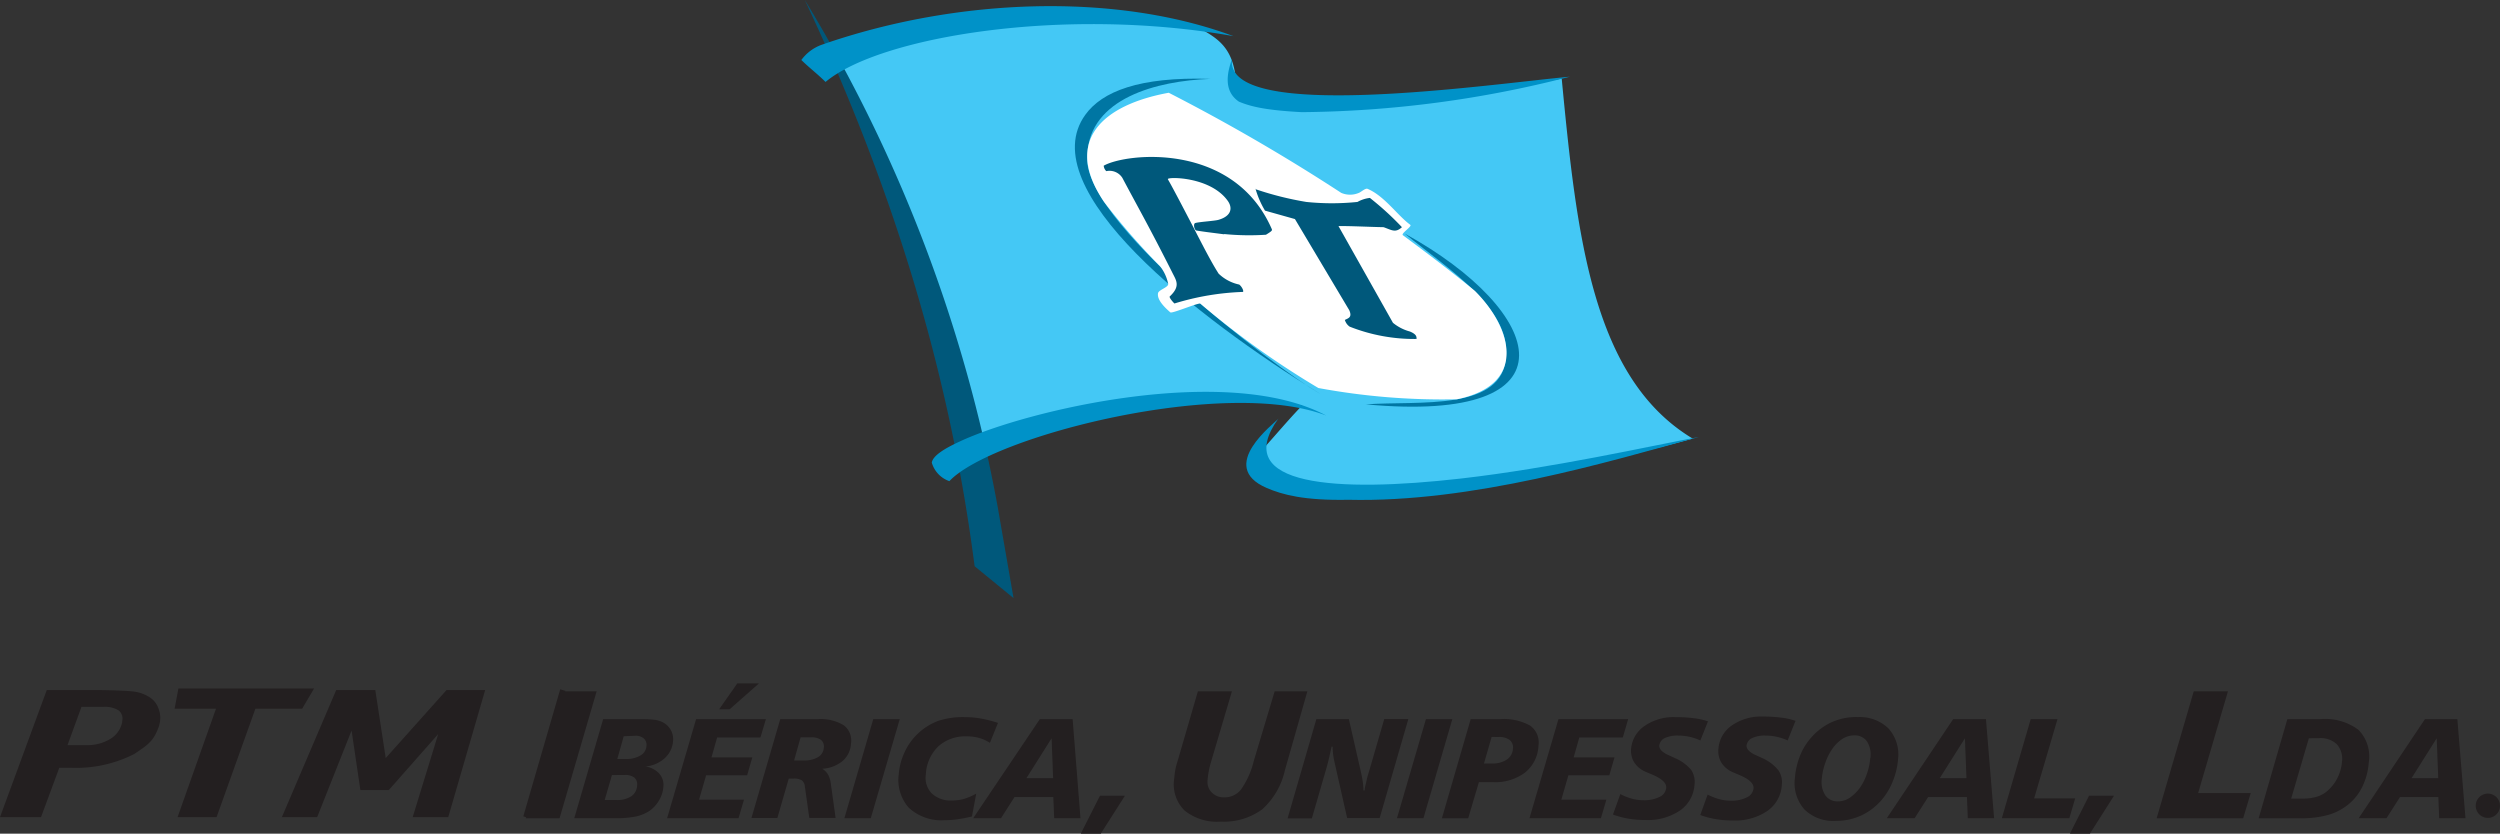 <svg xmlns="http://www.w3.org/2000/svg" viewBox="0 0 261.46 87.19"><rect x="0" y="0" width="261.46" height="87.19" fill="#333333" stroke="none"/><title>Recurso 3</title><g id="Capa_2" data-name="Capa 2"><g id="Layer_2" data-name="Layer 2"><path d="M86.87,5.23a223.42,223.42,0,0,1,14.9,42.66C112.66,43.76,124,41,136.2,42.39c-1.93,2-3.85,4.4-5.78,6.37,10.37,4.1,25.91,2.71,46.61-2.89-10.46-6.29-12.11-21-13.7-37.65-19.54,3.43-35.66,3.38-34.08,0-.39-3.5-2.09-4.36-4.52-5.64C111.28.41,99.06,1.77,86.87,5.23" style="fill:#44c8f5;fill-rule:evenodd"/><path d="M106,62.55l-4.07-3.33C99.26,38.53,93.19,19.18,84.17,0a155.85,155.85,0,0,1,20.17,53L106,62.55" style="fill:#00587b;fill-rule:evenodd"/><path d="M83.79,6.26c.95.92,1.6,1.38,2.55,2.31C92,3.83,111.33.63,129,3.78,116.77-.77,100.24-.28,86,4.66a4.52,4.52,0,0,0-2.18,1.6" style="fill:#0092c8;fill-rule:evenodd"/><path d="M97.45,48.38a2.89,2.89,0,0,0,1.84,1.94c4.46-4.75,28.87-10.92,39.41-6.86-10.37-5.53-31.35-.55-38.32,2.71-1.16.54-2.79,1.36-2.93,2.21" style="fill:#0092c8;fill-rule:evenodd"/><path d="M128.86,6.12c-1,6.82,27,2.66,35.33,1.9a115.77,115.77,0,0,1-28.06,3.71c-3.51-.19-5.21-.53-6.56-1.1-1.81-1.23-1.08-3.4-.71-4.51" style="fill:#0092c8;fill-rule:evenodd"/><path d="M133.7,43.77c-5.12,7.13,6.25,7.74,19.06,6.28,9.57-1.09,19.9-3.42,24.91-4.35-9.51,2.61-23.74,6.88-36.64,6.57-4.64.09-6.91-.53-8.56-1.24-5.27-2.27.87-6.78,1.24-7.26" style="fill:#0092c8;fill-rule:evenodd"/><path d="M146.91,24.43c4.52,3.69,11,7.71,10.6,12.79-.24,5.85-9.13,4.67-14.67,5.07,22.54,2.09,18.85-9.72,4.07-17.86" style="fill:#0076a3;fill-rule:evenodd"/><path d="M138,41.15c-4.76-2.78-25.17-18.24-24.28-25,.24-5.85,7.21-7.7,12.87-7.9C119.1,8,115.24,9.6,113.51,12c-5.63,7.77,11.64,21.22,24.5,29.15" style="fill:#0076a3;fill-rule:evenodd"/><path d="M122.23,9.7c-6.89,1.26-11.1,5-6.77,11.41a68.62,68.62,0,0,0,5.86,6.73,4.46,4.46,0,0,1,.85,1.83c.08.38-1,.63-1.06,1-.12.71.73,1.51,1.29,2,.18.15,3-1.06,3.14-.91a90.13,90.13,0,0,0,12.34,8.82,71.17,71.17,0,0,0,14.49,1.18c7.51-1.54,5.71-7.52,1.89-11.33-2.41-2-5.08-4-7.54-5.83-.24-.18,1-.92.77-1.09-1.36-1-2.68-3-4.46-3.76-.23-.1-.67.33-.91.42a2.33,2.33,0,0,1-1.85,0,199.33,199.33,0,0,0-18-10.45" style="fill:#fff;fill-rule:evenodd"/><path d="M128.06,24.48a26.86,26.86,0,0,0,4.34.07c.65-.4.67-.45.6-.61-4-9.14-15.22-7.95-17.57-6.61a.9.9,0,0,0,.27.57,1.59,1.59,0,0,1,1.68.7c1.59,3,2.86,5.21,5.27,10,.38.75.82,1.35-.32,2.41-.06.11.31.56.5.73A27.34,27.34,0,0,1,130,30.53c.1-.14-.17-.61-.4-.77a4.41,4.41,0,0,1-2.15-1.14c-.93-1.44-2.15-3.93-3.18-5.88-2-3.84-2-3.74-2.13-4s4.42-.31,6.26,2.26c.52.72.43,1.6-1,2-.43.11-1.92.2-2.38.32-.27.07-.1.76.11.79,1,.16,1.34.19,2.86.39" style="fill:#00587b"/><path d="M131.3,19.72a9.48,9.48,0,0,0,1,2.31l3.13.88,5.69,9.55c.31.73-.09.81-.47,1a1.3,1.3,0,0,0,.5.7,18.36,18.36,0,0,0,7,1.29c0-.24,0-.49-.7-.78a4.7,4.7,0,0,1-1.77-.91l-5.7-10.12c1.6,0,3.12.09,4.72.12.87.31,1.24.62,1.92,0a30.75,30.75,0,0,0-3.35-3.06,3.41,3.41,0,0,0-1.3.42,26,26,0,0,1-5.35,0,33.27,33.27,0,0,1-5.27-1.32" style="fill:#00587b;fill-rule:evenodd"/><path d="M16.66,75.85c-.57,1.66-1.13,2-2.61,3a13.34,13.34,0,0,1-6.55,1.45H6.2L4.29,85.46H0L4.89,72.17h5.27c.87,0,3.38.06,4,.18a4,4,0,0,1,1.56.62,2.27,2.27,0,0,1,.86,1.14,2.62,2.62,0,0,1,.06,1.75m-3.87-.41a1.09,1.09,0,0,0-.36-1.15,2.69,2.69,0,0,0-1.6-.37H8.52l-1.46,4h2a4.6,4.6,0,0,0,2.54-.69A2.61,2.61,0,0,0,12.79,75.44Z" style="fill:#231f20"/><polygon points="31.6 74.12 26.71 74.12 22.65 85.46 18.57 85.46 22.59 74.12 18.26 74.12 18.66 72 32.85 72 31.6 74.12" style="fill:#231f20"/><polygon points="46.88 85.46 43.16 85.46 45.83 76.77 40.66 82.63 37.69 82.63 36.77 76.4 33.17 85.46 29.48 85.46 35.16 72.17 39.25 72.17 40.34 79.28 46.7 72.17 50.74 72.17 46.88 85.46" style="fill:#231f20"/><path d="M63.08,75.21H67a11.72,11.72,0,0,1,1.37.06,2.67,2.67,0,0,1,.82.21,2.08,2.08,0,0,1,.94.82,2,2,0,0,1,.26,1.21,2.65,2.65,0,0,1-.89,1.8,3.39,3.39,0,0,1-2,.85,2.44,2.44,0,0,1,1.45.75,1.79,1.79,0,0,1,.43,1.38,3.22,3.22,0,0,1-.45,1.41,3.47,3.47,0,0,1-1,1.1,4.24,4.24,0,0,1-1.41.59,10.28,10.28,0,0,1-2.19.18H60.06ZM65.23,77l-.67,2.38h1A2.84,2.84,0,0,0,67,79a1.22,1.22,0,0,0,.61-1,.88.88,0,0,0-.28-.77,1.29,1.29,0,0,0-.9-.28ZM64,81.06l-.76,2.61h1.24a2.7,2.7,0,0,0,1.54-.39,1.42,1.42,0,0,0,.61-1.11.94.94,0,0,0-.28-.84,1.55,1.55,0,0,0-1-.28Z" style="fill:#231f20"/><path d="M77.11,71.47h2.27l-3.07,2.71H75.21ZM72.8,75.21h7.3l-.57,1.92H75l-.59,2.08h4.27l-.54,1.87H73.85l-.74,2.55h4.7l-.57,1.94H69.77Z" style="fill:#231f20"/><path d="M81.6,75.21h3.91a4.65,4.65,0,0,1,2.73.64A2,2,0,0,1,89,77.77a2.58,2.58,0,0,1-.89,1.83A3.68,3.68,0,0,1,86,80.4a1.89,1.89,0,0,1,.61.62,2.81,2.81,0,0,1,.29,1l.49,3.52H84.64l-.47-3.33a.84.84,0,0,0-.33-.61,1.57,1.57,0,0,0-.85-.17h-.5l-1.19,4.12H78.59Zm2.13,1.9-.68,2.42h1a2.78,2.78,0,0,0,1.51-.35,1.24,1.24,0,0,0,.6-1,.87.87,0,0,0-.3-.8,1.68,1.68,0,0,0-1-.27Z" style="fill:#231f20"/><polygon points="91.33 75.21 94.1 75.21 91.07 85.57 88.31 85.57 91.33 75.21" style="fill:#231f20"/><path d="M104.38,75.58l-.85,2.11a4,4,0,0,0-1.12-.51,4.75,4.75,0,0,0-1.29-.17,4.22,4.22,0,0,0-3,1.06A4.34,4.34,0,0,0,96.83,81,2.31,2.31,0,0,0,97.47,83a2.88,2.88,0,0,0,2.1.72,5,5,0,0,0,1.23-.16A6.91,6.91,0,0,0,102.1,83l-.45,2.39a14.24,14.24,0,0,1-1.49.29,9.87,9.87,0,0,1-1.39.1,5,5,0,0,1-3.71-1.29A4.37,4.37,0,0,1,94,80.94a6.59,6.59,0,0,1,.61-2.28,6.19,6.19,0,0,1,1.33-1.88A6.26,6.26,0,0,1,98.1,75.4,8.21,8.21,0,0,1,100.9,75a9.69,9.69,0,0,1,1.7.15,12.82,12.82,0,0,1,1.79.46" style="fill:#231f20"/><path d="M108.75,75.21h3.43L113,85.57h-2.75l-.09-2.21h-4.06l-1.41,2.21h-2.91Zm1.23,2-2.63,4.17h2.79Z" style="fill:#231f20"/><polygon points="115.04 83.22 117.65 83.22 115.12 87.19 113.03 87.19 115.04 83.22" style="fill:#231f20"/><path d="M137.67,75.21h3.4l1.2,5.26c.11.47.19.87.24,1.2a7.82,7.82,0,0,1,.09,1h.12c0-.29.11-.6.19-1s.2-.76.34-1.23l1.52-5.24h2.52l-3,10.36h-3.4l-1.31-5.8c-.06-.26-.11-.53-.15-.81a7.32,7.32,0,0,1-.06-.86h-.11c-.08.38-.16.74-.24,1.08s-.16.66-.25,1l-1.57,5.42h-2.54Z" style="fill:#231f20"/><polygon points="149.13 75.21 151.89 75.21 148.87 85.57 146.1 85.57 149.13 75.21" style="fill:#231f20"/><path d="M153.81,75.21h3.06a5.65,5.65,0,0,1,3.16.68A2.18,2.18,0,0,1,160.9,78a3.81,3.81,0,0,1-1.41,2.8,5.19,5.19,0,0,1-3.35,1h-.62l-.85,0-1.12,3.78H150.8ZM156,77.07l-.8,2.78H156a2.71,2.71,0,0,0,1.59-.41,1.47,1.47,0,0,0,.64-1.14,1,1,0,0,0-.34-.91,1.85,1.85,0,0,0-1.18-.31Z" style="fill:#231f20"/><polygon points="162.99 75.21 170.28 75.21 169.72 77.13 165.17 77.13 164.58 79.21 168.85 79.21 168.31 81.08 164.03 81.08 163.29 83.63 168 83.63 167.43 85.57 159.96 85.57 162.99 75.21" style="fill:#231f20"/><path d="M178.63,75.44l-.8,2a5.56,5.56,0,0,0-1.12-.38,5.47,5.47,0,0,0-1.18-.13,3.12,3.12,0,0,0-1.44.27,1,1,0,0,0-.56.79q0,.56,1,1l.68.31a4.52,4.52,0,0,1,1.66,1.22,2.27,2.27,0,0,1,.35,1.53,3.56,3.56,0,0,1-1.51,2.71,6,6,0,0,1-3.6,1,10.93,10.93,0,0,1-1.79-.14,9.17,9.17,0,0,1-1.63-.43l.77-2.14a6.21,6.21,0,0,0,1.22.48,4.52,4.52,0,0,0,1.18.16,3.55,3.55,0,0,0,1.71-.35,1.17,1.17,0,0,0,.69-.95q.06-.75-1.51-1.4l-.61-.26a2.65,2.65,0,0,1-1.23-1,2.33,2.33,0,0,1-.32-1.46A3.23,3.23,0,0,1,172,75.92,5.33,5.33,0,0,1,175.2,75a15,15,0,0,1,2,.12,6.7,6.7,0,0,1,1.47.34" style="fill:#231f20"/><path d="M187.76,75.44l-.8,2a5.56,5.56,0,0,0-1.12-.38,5.47,5.47,0,0,0-1.18-.13,3.12,3.12,0,0,0-1.44.27,1,1,0,0,0-.56.79q0,.56,1,1l.68.31A4.52,4.52,0,0,1,186,80.57a2.28,2.28,0,0,1,.35,1.53,3.56,3.56,0,0,1-1.51,2.71,6,6,0,0,1-3.6,1,10.93,10.93,0,0,1-1.79-.14,9.17,9.17,0,0,1-1.63-.43l.77-2.14a6.2,6.2,0,0,0,1.22.48,4.51,4.51,0,0,0,1.18.16,3.55,3.55,0,0,0,1.71-.35,1.17,1.17,0,0,0,.69-.95q.06-.75-1.51-1.4l-.61-.26a2.65,2.65,0,0,1-1.23-1,2.33,2.33,0,0,1-.32-1.46,3.23,3.23,0,0,1,1.39-2.44,5.33,5.33,0,0,1,3.23-.94,15,15,0,0,1,2,.12,6.7,6.7,0,0,1,1.47.34" style="fill:#231f20"/><path d="M194.23,75a4.31,4.31,0,0,1,3.27,1.18,4.07,4.07,0,0,1,1,3.27,7.57,7.57,0,0,1-.52,2.2,7,7,0,0,1-1.09,1.89,6.35,6.35,0,0,1-2.18,1.72,6.2,6.2,0,0,1-2.7.59,4.3,4.3,0,0,1-3.29-1.19,4.14,4.14,0,0,1-1-3.31,7.84,7.84,0,0,1,.47-2.14,6.28,6.28,0,0,1,1-1.79,6.49,6.49,0,0,1,2.24-1.83,6.34,6.34,0,0,1,2.8-.6m1.38,4.3a2.6,2.6,0,0,0-.36-1.76,1.56,1.56,0,0,0-1.35-.62,2.26,2.26,0,0,0-1.22.37,3.93,3.93,0,0,0-1.09,1.1,5.84,5.84,0,0,0-.7,1.43,6.53,6.53,0,0,0-.36,1.65,2.54,2.54,0,0,0,.37,1.72,1.54,1.54,0,0,0,1.33.63,2.2,2.2,0,0,0,1.2-.36,4.42,4.42,0,0,0,1.12-1.11,5.66,5.66,0,0,0,.7-1.42A6.47,6.47,0,0,0,195.6,79.27Z" style="fill:#231f20"/><path d="M204.27,75.21h3.43l.85,10.36h-2.75l-.09-2.21h-4.06l-1.41,2.21h-2.91Zm1.23,2-2.63,4.17h2.79Z" style="fill:#231f20"/><polygon points="212.38 75.21 215.18 75.21 212.74 83.5 217.03 83.5 216.42 85.57 209.36 85.57 212.38 75.21" style="fill:#231f20"/><polygon points="218.48 83.22 221.09 83.22 218.57 87.19 216.48 87.19 218.48 83.22" style="fill:#231f20"/><path d="M239.22,75.21h3.45a5.82,5.82,0,0,1,4,1.13,4,4,0,0,1,1.06,3.45,6.79,6.79,0,0,1-.66,2.47,5.36,5.36,0,0,1-1.46,1.86,5.93,5.93,0,0,1-2.12,1.11,10.67,10.67,0,0,1-2.94.35h-4.33Zm2.25,2-1.85,6.31h1.17a5.13,5.13,0,0,0,1.56-.21,3,3,0,0,0,1.14-.67,4.33,4.33,0,0,0,1-1.34,4.52,4.52,0,0,0,.44-1.61,2.3,2.3,0,0,0-.52-1.84,2.45,2.45,0,0,0-1.86-.65Z" style="fill:#231f20"/><path d="M253.61,75.21H257l.85,10.36h-2.75l-.09-2.21H251l-1.41,2.21h-2.91Zm1.23,2-2.63,4.17H255Z" style="fill:#231f20"/><polygon points="58.85 72.3 62.4 72.3 58.52 85.58 54.98 85.58 58.85 72.3" style="fill:#231f20"/><path d="M125.28,72.3h3.56l-2.19,7.4a8.91,8.91,0,0,0-.24,1,8.45,8.45,0,0,0-.12.92,1.55,1.55,0,0,0,.44,1.26,1.73,1.73,0,0,0,1.3.51,2.19,2.19,0,0,0,1.76-.82,8.85,8.85,0,0,0,1.34-3l2.18-7.27h3.42l-2.35,8.26A7.77,7.77,0,0,1,132,84.65a6.82,6.82,0,0,1-4.34,1.28,5.4,5.4,0,0,1-3.77-1.16,3.83,3.83,0,0,1-1.09-3.31,9.19,9.19,0,0,1,.12-.94,5.93,5.93,0,0,1,.22-.86Z" style="fill:#231f20"/><polygon points="229.43 72.3 233.01 72.3 229.89 82.94 235.39 82.94 234.6 85.58 225.55 85.58 229.43 72.3" style="fill:#231f20"/><path d="M260.19,83a1.27,1.27,0,1,1-1.27,1.27A1.27,1.27,0,0,1,260.19,83" style="fill:#231f20;fill-rule:evenodd"/><line x1="55" y1="85.46" x2="58.86" y2="72.17" style="fill:none;stroke:#231f20;stroke-miterlimit:22.926;stroke-width:0.567px"/></g></g></svg>